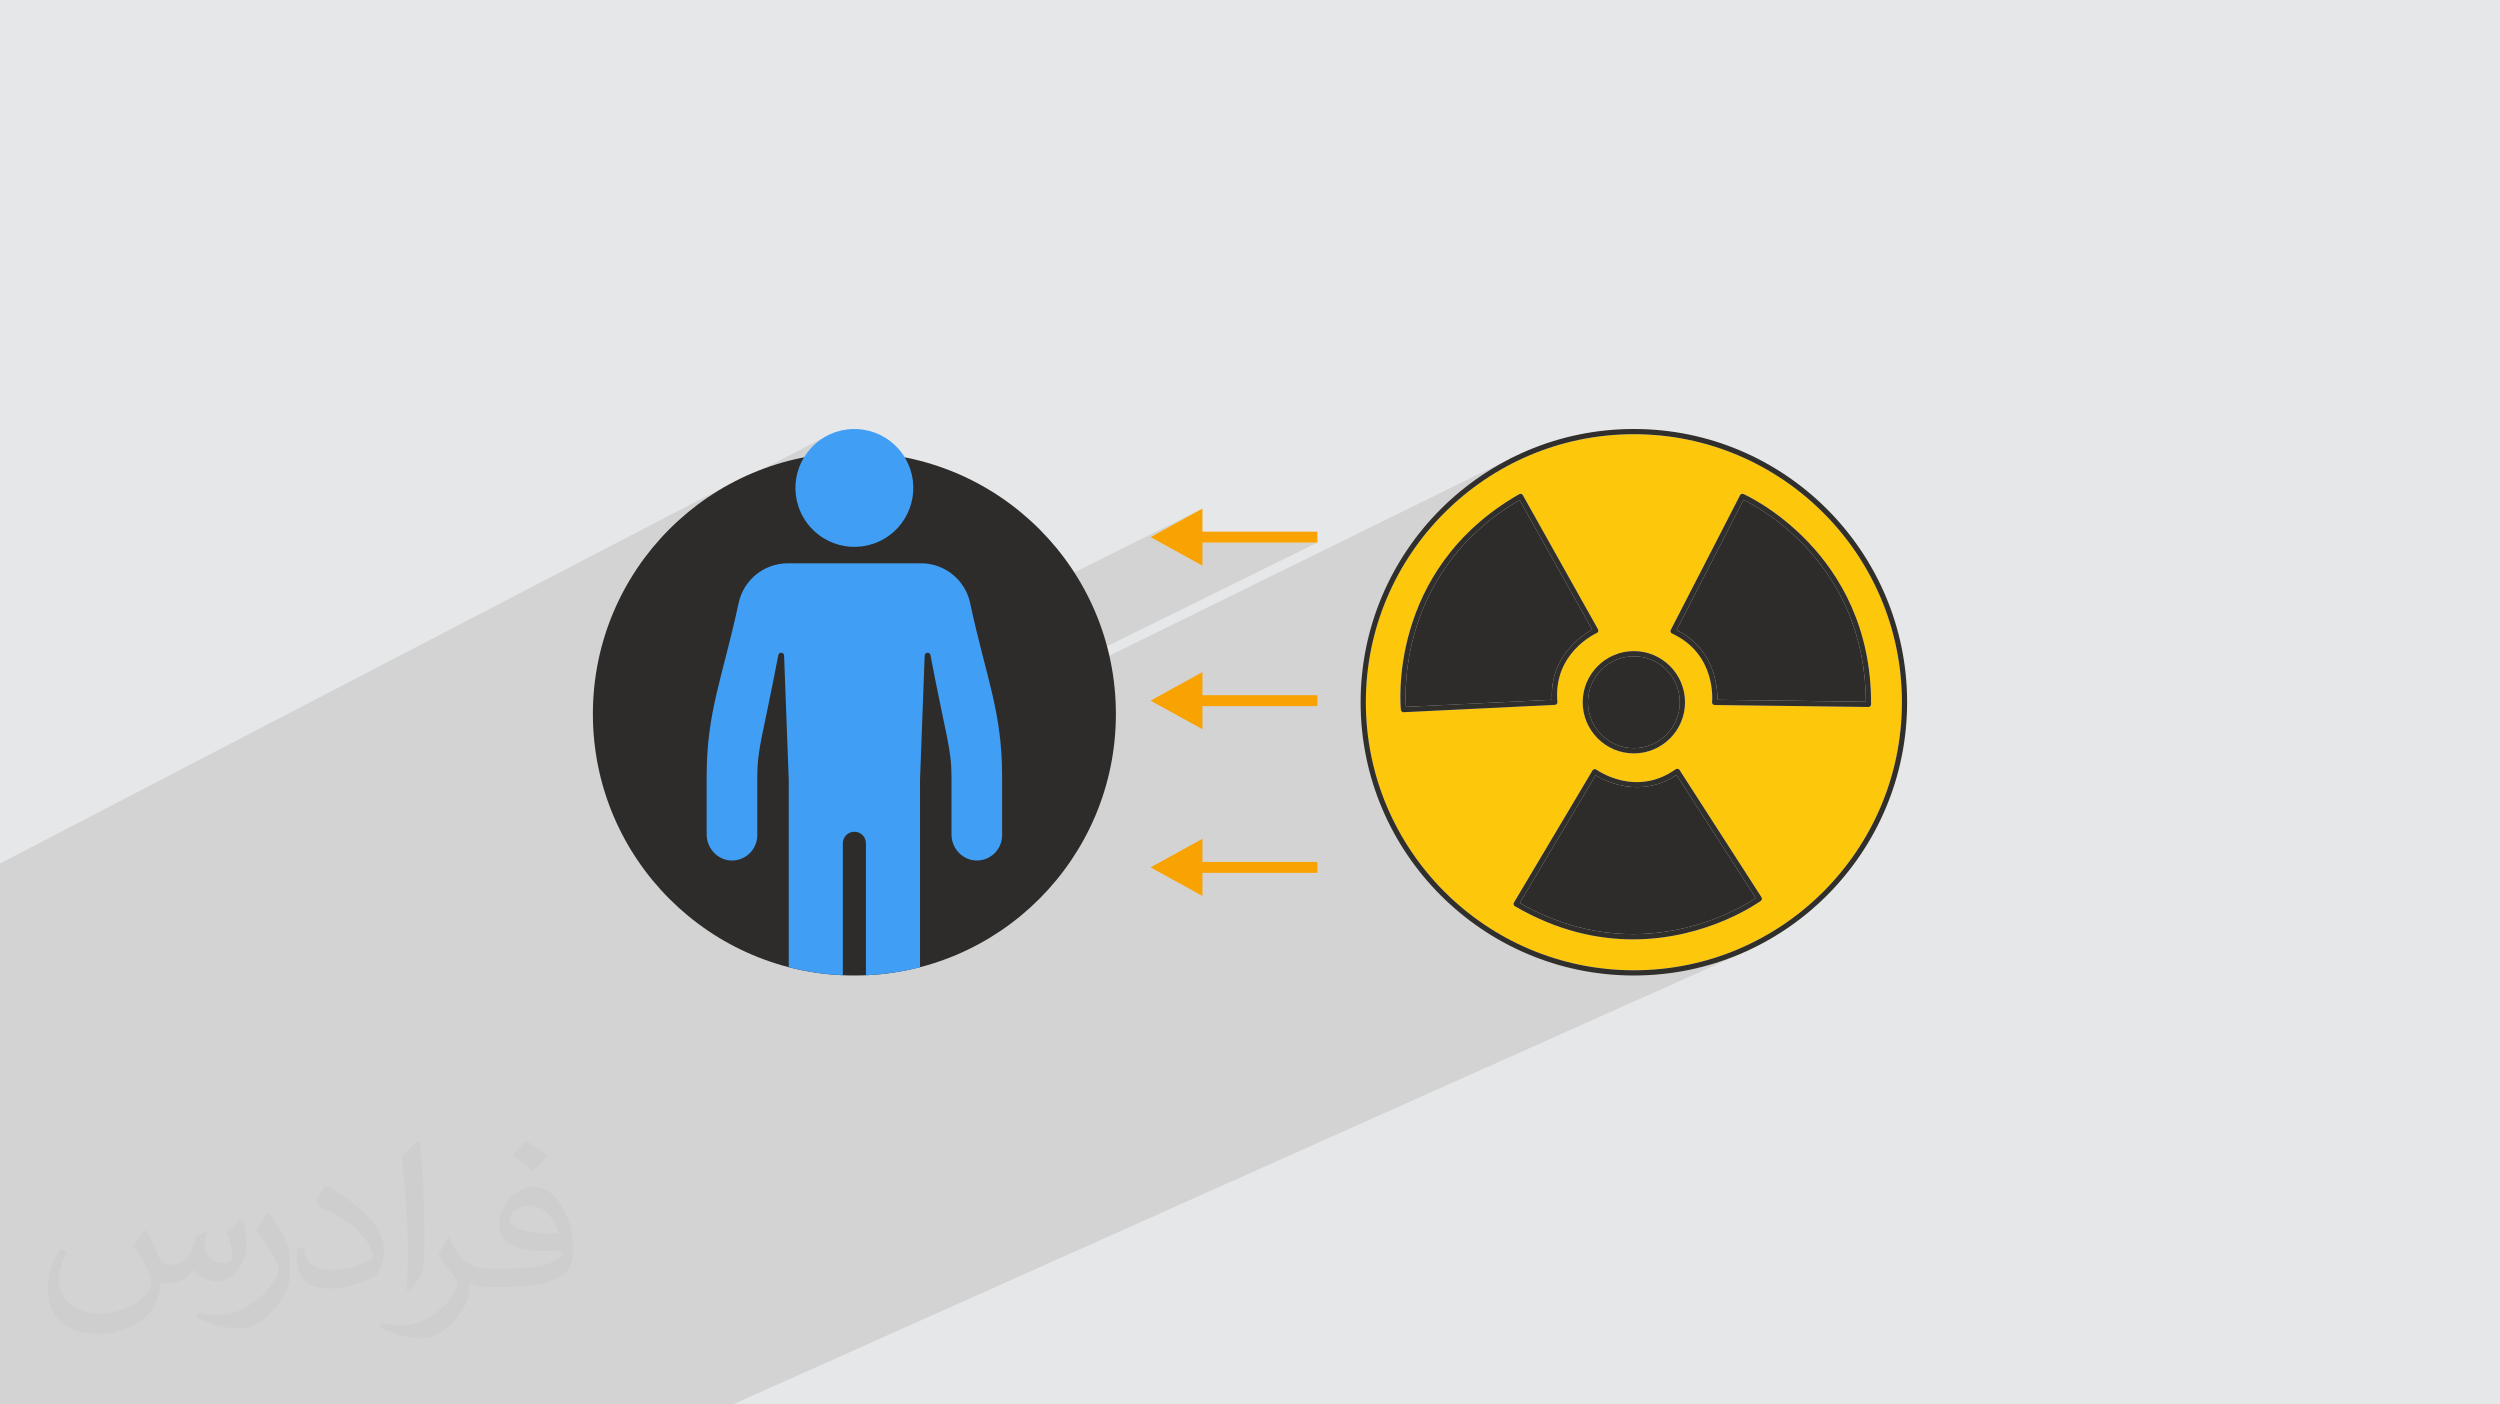 <?xml version="1.0" encoding="UTF-8"?>
<!DOCTYPE svg PUBLIC "-//W3C//DTD SVG 1.0//EN" "http://www.w3.org/TR/2001/REC-SVG-20010904/DTD/svg10.dtd">
<!-- Creator: CorelDRAW -->
<svg xmlns="http://www.w3.org/2000/svg" xml:space="preserve" width="94.192mm" height="52.917mm" version="1.0" style="shape-rendering:geometricPrecision; text-rendering:geometricPrecision; image-rendering:optimizeQuality; fill-rule:evenodd; clip-rule:evenodd"
viewBox="0 0 9404.92 5283.66"
 xmlns:xlink="http://www.w3.org/1999/xlink"
 xmlns:xodm="http://www.corel.com/coreldraw/odm/2003">
 <defs>
  <style type="text/css">
   <![CDATA[
    .fil4 {fill:#FDC70C;fill-rule:nonzero}
    .fil5 {fill:#312F2C;fill-rule:nonzero}
    .fil3 {fill:#2E2C2A;fill-rule:nonzero}
    .fil6 {fill:#409FF5;fill-rule:nonzero}
    .fil7 {fill:#F9A302;fill-rule:nonzero}
    .fil2 {fill:#373435;fill-opacity:0.031}
    .fil1 {fill:#2B2A29;fill-opacity:0.102}
    .fil0 {fill:#E6E7E8}
   ]]>
  </style>
 </defs>
 <g id="Layer_x0020_1">
  <polygon class="fil0" points="-0,0 9404.92,0 9404.92,5283.66 -0,5283.66 "/>
  <path class="fil1" d="M1326.24 5283.66l-36.79 0 -96.77 0 -6.45 0 -27.29 0 -8.08 0 -6.1 0 -3.93 0 -218.46 0 -7.38 0 -34.35 0 -5.39 0 -10.16 0 -0.55 0 -17.92 0 -67.66 0 -91.05 0 -9.3 0 -8.19 0 -218 0 -89.41 0 -79.71 0 -10.67 0 -1.57 0 -0.16 0 -11.76 0 -33.99 0 -33.64 0 -33.96 0 -2.76 0 -6.39 0 -31.41 0 -51.98 0 -28.54 0 -2.9 0 -33.57 0 0 -2.12 0 -42.92 0 -2.98 0 -7.25 0 -27.07 0 -5.37 0 -0.18 0 -11.93 0 -2.21 0 -0.6 0 -79.48 0 -8.45 0 -57.01 0 -5.34 0 -16.84 0 -2.52 0 -3.26 0 -49.4 0 -32.3 0 -78.98 0 -95.58 0 -9.5 0 -11.25 0 -13.67 0 -25.33 0 -19.86 0 -10.9 0 -6.71 0 -2.44 0 -0.02 0 -24.84 0 -30.24 0 -55.75 0 -3.29 0 -19.43 0 -36.57 0 -114.51 0 -31.46 0 -47.51 0 -87.81 0 -5.6 0 -13.9 0 -9.03 0 -73.69 0 -156.88 0 -4.38 0 -64.69 0 -55.11 0 -95.97 0 -86.9 0 -21.73 0 -112 0 -244.23 0 -8.24 2745.24 -1427.49 -41.2 23.68 -39.91 25.59 -8.49 6.03 447.65 -232.69 -19.06 12.32 -17.37 13.92 -15.68 15.36 -13.91 16.64 -12.11 17.77 -10.28 18.75 -8.4 19.59 -6.48 20.26 -4.51 20.8 -2.53 21.16 -0.47 21.38 1.6 21.46 3.73 21.37 5.89 21.13 8.1 20.75 10.34 20.2 12.32 19.06 13.92 17.37 15.36 15.68 16.63 13.91 17.77 12.11 18.76 10.27 19.58 8.4 20.27 6.48 20.79 4.52 21.16 2.52 21.38 0.48 21.46 -1.61 21.37 -3.72 21.13 -5.89 20.75 -8.1 -159.42 81.22 22.07 0 22.84 0 23.02 0 23.02 0 22.86 0 22.52 0 22.01 0 21.33 0 20.46 0 19.43 0 18.22 0 16.85 0 15.3 0 13.57 0 11.68 0 9.61 0 7.37 0 4.95 0 2.37 0 16.64 0.73 16.29 2.15 15.87 3.5 15.37 4.82 14.81 6.07 14.18 7.26 13.47 8.41 12.71 9.49 11.86 10.51 10.96 11.49 9.99 12.4 8.94 13.27 7.84 14.07 6.65 14.83 5.41 15.51 4.08 16.16 5.54 25.45 5.55 24.64 4.99 21.56 857.63 -428.31 -195.4 107.49 112.37 61.82 83.03 -41.25 432.43 0 -1216.54 599.16 0.67 3.08 3.76 18.15 2.9 14.78 1954.44 -960.99 -44.32 22.74 -43.04 24.77 -41.72 26.77 -40.31 28.69 -7.27 5.71 185.17 -90.96 -43.47 22.29 -42.22 24.31 -40.92 26.25 -39.54 28.15 -38.1 29.95 -36.6 31.72 -35.04 33.4 -33.41 35.05 -31.71 36.59 -29.96 38.11 -4.49 6.31 381.96 -186.67 0.91 -0.35 0.94 -0.26 0.95 -0.17 0.97 -0.08 0.96 0.03 0.96 0.12 0.95 0.23 0.93 0.31 0.88 0.39 0.84 0.48 0.79 0.56 0.73 0.63 0.67 0.71 0.6 0.76 0.52 0.83 172.59 308.03 648.4 -311.74 1.64 -0.77 1.75 -0.45 1.81 -0.12 1.84 0.23 1.8 0.59 1.81 0.82 4.41 2.07 6.83 3.36 9.09 4.68 11.15 6.02 13.05 7.4 14.78 8.8 16.34 10.22 17.7 11.68 18.9 13.18 19.93 14.68 20.78 16.24 21.46 17.79 21.97 19.4 22.29 21.03 22.45 22.69 22.42 24.37 22.23 26.08 21.85 27.82 21.31 29.6 20.59 31.39 19.69 33.22 18.62 35.07 17.37 36.95 15.97 38.87 14.36 40.8 12.6 42.78 10.65 44.77 8.54 46.79 6.25 48.86 3.77 50.92 1.14 53.04 -0.05 0.98 -0.15 0.96 -0.24 0.94 -0.33 0.9 -0.42 0.87 -0.5 0.82 -0.59 0.78 -0.66 0.72 -0.72 0.64 -0.77 0.57 -0.82 0.48 -0.86 0.4 -669 308.35 262.92 408.28 0.87 1.69 0.52 1.77 0.18 1.81 -0.15 1.8 -0.48 1.74 -0.8 1.63 -1.11 1.48 -1.41 1.28 -0.83 0.61 -1.95 1.38 -3.05 2.1 -4.11 2.77 -5.16 3.38 -6.2 3.95 -7.22 4.46 -8.22 4.92 -9.19 5.33 -10.14 5.69 -11.07 6 -12 6.25 -12.89 6.45 -13.77 6.6 -14.63 6.7 -426.81 192.14 17.58 1.34 51.81 1.32 51.81 -1.32 51.13 -3.89 50.4 -6.43 49.6 -8.88 48.75 -11.28 47.82 -13.61 46.82 -15.88 45.77 -18.07 -162.97 72.95 27.47 -6.36 48.76 -13.87 47.73 -16.19 46.67 -18.43 -3789.74 1694.75 -43.3 0 -1.24 0 -158.88 0 -40.64 0 -69.94 0 -25.27 0 -18.7 0 -5.97 0 -14.44 0 -777.4 0 -262.49 0 -1.21 0 -10.82 0zm2323.66 -3013.86l-758.95 380.27m3733.44 738.69l-570.53 256.96"/>
  <path class="fil2" d="M548.54 4627.69c17.95,27.21 29.6,53.36 40.96,82.43 8.45,16.91 12.93,48.09 52.57,48.09 11.61,0 28.28,-3.42 43.06,-11.61 16.63,-8.73 29.32,-21.94 35.94,-42l15.85 -53.36 38.57 -19.02 2.64 2.64c-5.27,20.09 -6.59,39.36 -6.59,54.43 0,44.63 38.57,61.56 69.22,61.56 17.95,0 34.09,-8.73 34.09,-25.11 0,-21.13 -8.98,-57.06 -20.62,-89.29 17.95,-17.95 35.94,-35.94 56.53,-50.47l3.17 1.6c8.98,38.04 14,75.56 14,100.66 0,24.57 -10.83,51.79 -19.81,69.49 -18.49,34.87 -51.25,62.62 -90.87,62.62 -30.1,0 -63.65,-15.07 -86.66,-43.06l-1.32 0c-21.66,26.96 -55.22,51.25 -108.86,51.25l-16.63 0c-2.64,35.41 -10.29,60.49 -21.94,82.95 -31.95,62.34 -126.81,106.47 -216.1,106.47 -124.17,0 -186.51,-71.59 -186.51,-166.96 0,-58.91 19.27,-113.6 48.88,-152.42l24.29 10.04c-18.49,35.41 -30.91,68.68 -30.91,101.45 0,89.29 72.66,131.83 156.4,131.83 77.68,0 173.83,-49.41 191.28,-106.72 -6.59,-62.62 -30.1,-91.93 -66.04,-148.99 10.83,-19.02 24.83,-38.04 42.28,-58.38l3.17 0 0 0 0 0 -0.02 -0.09zm1432.13 -336.04c26.15,16.39 51.79,35.66 76.87,57.85 -14,19.81 -31.45,37.79 -53.11,53.64 -25.11,-20.34 -50.19,-37.79 -75.84,-56.27 17.42,-19.55 34.62,-38.29 52.04,-55.22l0 0 0 0 0 0 0 0 0 0 0.03 0zm13.47 244.11c-42.28,0 -76.87,27.75 -76.87,48.34 0,44.13 84.53,57.85 185.72,57.31 -12.68,-51.79 -57.06,-105.68 -108.86,-105.68l0.01 0.03zm-94.86 236.19c54.96,0 103.04,-1.6 139.74,-10.83 40.96,-10.29 75.56,-30.91 75.56,-45.17 0,-3.7 0,-8.19 -1.32,-11.89 -22.98,2.11 -49.41,2.11 -72.38,2.11 -74.49,0 -131.55,-16.91 -154.02,-58.66 -5.55,-11.61 -9.51,-24.57 -9.51,-39.36 0,-40.43 17.42,-79.79 48.09,-107 25.61,-22.45 53.89,-36.44 82.67,-36.44 52.04,0 93.51,41.75 122.57,107.54 15.85,35.94 26.68,77.4 26.68,129.72 0,34.87 -9.51,64.19 -31.17,85.85 -40.43,39.11 -114.92,53.89 -229.04,53.89l-51.79 0 0 0 -13.47 0c-28.28,0 -48.62,-5.02 -64.72,-17.42l-2.64 0c0.79,6.59 1.32,12.93 1.32,19.02 0,25.61 -8.45,58.38 -25.61,84.53 -50.72,75.3 -105.68,108.04 -153.24,108.04 -48.09,0 -107,-18.49 -160.11,-42.54l9.51 -18.49c17.17,7.13 40.96,11.89 73.7,11.89 85.85,0 198.66,-82.43 212.66,-163 -3.17,-6.59 -8.98,-15.32 -17.17,-24.57 -25.11,-29.85 -40.96,-54.68 -55.75,-80.83 12.68,-25.11 24.29,-45.17 35.13,-63.4l4.49 -0.53c36.72,74.77 69.99,117.55 144.23,117.55l11.61 0 0 0 53.89 0 0 0 0 0 0 0 0 0 0 0 0.09 0.01zm-371.98 79c6.34,-34.34 6.87,-72.91 6.87,-108.86l0 -53.36c0,-99.6 -12.68,-244.36 -22.98,-338.68 17.95,-19.27 43.06,-42 62.87,-57.31l5.81 1.6c13.47,118.62 16.63,256 16.63,383.06 0,33.3 -1.32,65.79 -4.49,89.55 -1.85,30.1 -19.27,52.83 -56.53,87.7l-8.19 -3.7zm-382.8 -157.19c1.85,46.77 24.83,83.49 105.15,83.49 49.93,0 92.19,-12.93 138.96,-35.13 8.45,-3.7 12.93,-8.73 12.93,-12.93 0,-29.32 -22.45,-68.15 -60.23,-103.55 -36.72,-33.3 -85.34,-62.62 -130.76,-82.18 -15.6,-6.59 -20.62,-13.47 -20.62,-20.09 0,-13.47 17.95,-41.75 32.77,-62.09l5.02 -0.53c52.04,27.21 110.17,67.64 153.24,112.53 39.11,41.47 63.4,83.49 63.4,129.19 0,33.81 -10.29,65.51 -26.96,95.11 -57.06,28.79 -117.83,50.72 -178.06,50.72 -73.17,0 -123.1,-34.34 -123.1,-114.92 0,-8.73 0,-22.19 3.17,-39.64l25.11 0 0 0 0 0 0 0 0 0 0 0 -0.02 0zm-132.37 -132.9l45.45 73.45c16.63,27.21 32.23,56.81 32.23,103.55l0 59.7c0,48.34 -30.91,100.13 -80.83,151.38 -39.11,34.62 -73.7,49.41 -105.68,49.41 -47.55,0 -101.98,-14.79 -164.85,-41.75l7.13 -18.49c19.81,5.27 42.79,9.77 71.06,9.77 90.36,-0.53 182.8,-66.57 225.08,-147.15 5.02,-9.26 6.87,-17.95 6.87,-24.04 0,-9.26 -5.02,-19.55 -8.98,-28.79 -22.98,-43.31 -48.62,-82.95 -76.87,-119.68 14.79,-23.25 29.6,-45.7 45.7,-67.9l3.7 0.53 0 0 0 0 0 0 0 0 0 0 -0.02 0.01z"/>
  <g id="_1472590184704">
   <g>
    <path class="fil3" d="M6559.19 1880.46l-251.72 489.4c146.4,73.14 154.13,221.81 153.35,262.87l558.47 7.17c-2.71,-515.24 -397.5,-728.83 -460.1,-759.44z"/>
    <path class="fil4" d="M7036.01 2656.87c-1.84,1.81 -4.31,2.83 -6.89,2.83l-0.13 0 -578.59 -7.45c-2.75,-0.04 -5.35,-1.23 -7.2,-3.28 -1.83,-2.06 -2.73,-4.8 -2.44,-7.53 0.73,-7.39 16.13,-181.48 -150.75,-258.17 -2.44,-1.11 -4.3,-3.19 -5.18,-5.72 -0.88,-2.53 -0.67,-5.31 0.56,-7.69l260.69 -506.8c2.36,-4.62 7.88,-6.62 12.6,-4.53 4.84,2.08 482.85,214.29 480.27,791.38 -0.01,2.63 -1.07,5.12 -2.94,6.96zm-411.62 731.9c-2.87,2.15 -199.14,145.07 -481.14,145.07 -132.87,0 -284.73,-31.72 -444.39,-124.84 -2.27,-1.33 -3.89,-3.49 -4.57,-6.03 -0.65,-2.53 -0.27,-5.21 1.08,-7.48l295.76 -497.34c1.41,-2.37 3.74,-4.03 6.45,-4.59 2.65,-0.53 5.49,0.02 7.74,1.66 6.02,4.29 149.11,104.71 298.95,-1.5 2.19,-1.56 4.93,-2.12 7.54,-1.64 2.64,0.52 4.95,2.08 6.39,4.34l308.57 479.16c2.8,4.33 1.77,10.09 -2.38,13.18zm-1343.99 -709.49l-0.48 0.02c-4.95,0 -9.18,-3.7 -9.76,-8.68 -0.63,-5.21 -55.85,-525.29 445.24,-811.62 2.28,-1.28 5,-1.67 7.5,-0.92 2.52,0.69 4.66,2.39 5.95,4.66l282.83 504.79c1.34,2.4 1.61,5.26 0.75,7.87 -0.87,2.62 -2.79,4.76 -5.3,5.89 -6.75,3.06 -165.2,76.78 -148.2,259.65 0.25,2.67 -0.62,5.31 -2.36,7.35 -1.77,2.02 -4.28,3.25 -6.95,3.36l-569.23 27.63zm1058.56 -37.44c0,106.1 -86.32,192.4 -192.42,192.4 -106.09,0 -192.42,-86.3 -192.42,-192.4 0,-106.09 86.33,-192.42 192.42,-192.42 106.1,0 192.42,86.33 192.42,192.42zm-192.42 -1008.33c-555.99,0 -1008.31,452.34 -1008.31,1008.33 0,555.99 452.33,1008.32 1008.31,1008.32 555.99,0 1008.32,-452.34 1008.32,-1008.32 0,-556 -452.34,-1008.33 -1008.32,-1008.33z"/>
    <path class="fil3" d="M6002.84 2916.92l-285.5 480.06c447.26,255.02 829.89,20.13 887.78,-18.73l-297.96 -462.7c-136.49,90.16 -269.16,22.58 -304.32,1.37z"/>
    <path class="fil3" d="M5989.57 2368.28l-273 -487.24c-444.53,259.76 -432.42,708.62 -427.65,778.17l549.66 -26.7c-9.84,-163.34 115.06,-244.4 150.99,-264.23z"/>
    <path class="fil3" d="M6146.54 2814.59c95.28,0 172.77,-77.49 172.77,-172.75 0,-95.27 -77.49,-172.76 -172.77,-172.76 -95.27,0 -172.76,77.49 -172.76,172.76 0,95.26 77.49,172.75 172.76,172.75z"/>
    <path class="fil5" d="M6146.54 3650.16c-555.99,0 -1008.31,-452.34 -1008.31,-1008.32 0,-556 452.33,-1008.33 1008.31,-1008.33 555.99,0 1008.32,452.34 1008.32,1008.33 0,555.99 -452.34,1008.32 -1008.32,1008.32zm0 -2036.31c-566.82,0 -1027.96,461.16 -1027.96,1027.98 0,566.83 461.14,1027.97 1027.96,1027.97 566.83,0 1027.97,-461.14 1027.97,-1027.97 0,-566.82 -461.14,-1027.98 -1027.97,-1027.98z"/>
    <path class="fil5" d="M5288.92 2659.21c-4.76,-69.55 -16.87,-518.42 427.65,-778.17l273 487.24c-35.94,19.83 -160.83,100.89 -150.99,264.23l-549.66 26.7zm567.66 -10.92c1.74,-2.04 2.61,-4.68 2.36,-7.35 -17,-182.86 141.45,-256.59 148.2,-259.65 2.52,-1.13 4.43,-3.28 5.3,-5.89 0.86,-2.61 0.59,-5.47 -0.75,-7.87l-282.83 -504.79c-1.29,-2.28 -3.43,-3.97 -5.95,-4.66 -2.5,-0.75 -5.22,-0.36 -7.5,0.92 -501.08,286.33 -445.86,806.41 -445.24,811.62 0.58,4.97 4.8,8.68 9.76,8.68l0.48 -0.02 569.23 -27.63c2.67,-0.12 5.18,-1.35 6.95,-3.36z"/>
    <path class="fil5" d="M5717.34 3396.99l285.5 -480.06c35.16,21.21 167.83,88.8 304.32,-1.37l297.96 462.7c-57.88,38.86 -440.51,273.76 -887.78,18.73zm600.85 -500.56c-1.44,-2.27 -3.75,-3.82 -6.39,-4.34 -2.61,-0.48 -5.35,0.08 -7.54,1.64 -149.83,106.21 -292.93,5.79 -298.95,1.5 -2.25,-1.64 -5.09,-2.19 -7.74,-1.66 -2.71,0.56 -5.04,2.23 -6.45,4.59l-295.76 497.34c-1.35,2.27 -1.73,4.95 -1.08,7.48 0.68,2.54 2.31,4.7 4.57,6.03 159.66,93.12 311.52,124.84 444.39,124.84 282,0 478.28,-142.92 481.14,-145.07 4.14,-3.09 5.17,-8.85 2.38,-13.18l-308.57 -479.16z"/>
    <path class="fil5" d="M6460.82 2632.73c0.78,-41.06 -6.95,-189.73 -153.35,-262.87l251.72 -489.4c62.61,30.61 457.4,244.2 460.1,759.44l-558.47 -7.17zm97.85 -774.21c-4.72,-2.09 -10.24,-0.09 -12.6,4.53l-260.69 506.8c-1.23,2.38 -1.44,5.16 -0.56,7.69 0.88,2.54 2.75,4.61 5.18,5.72 166.88,76.69 151.48,250.78 150.75,258.17 -0.29,2.73 0.61,5.47 2.44,7.53 1.85,2.05 4.45,3.24 7.2,3.28l578.59 7.45 0.13 0c2.58,0 5.05,-1.02 6.89,-2.83 1.87,-1.84 2.93,-4.33 2.94,-6.96 2.58,-577.1 -475.43,-789.31 -480.27,-791.38z"/>
    <path class="fil5" d="M6146.54 2469.08c95.28,0 172.77,77.49 172.77,172.76 0,95.26 -77.49,172.75 -172.77,172.75 -95.27,0 -172.76,-77.49 -172.76,-172.75 0,-95.27 77.49,-172.76 172.76,-172.76zm-192.42 172.76c0,106.1 86.33,192.4 192.42,192.4 106.1,0 192.42,-86.3 192.42,-192.4 0,-106.09 -86.32,-192.42 -192.42,-192.42 -106.09,0 -192.42,86.33 -192.42,192.42z"/>
   </g>
   <g>
    <path class="fil3" d="M3214.18 1702.23c-543.34,0 -983.79,440.45 -983.79,983.79 0,543.34 440.45,983.79 983.79,983.79 543.34,0 983.79,-440.45 983.79,-983.79 0,-543.34 -440.46,-983.79 -983.79,-983.79zm0 0z"/>
    <path class="fil6" d="M3406.15 1724.74c-61.23,-106.04 -196.81,-142.36 -302.85,-81.15 -106.03,61.23 -142.36,196.81 -81.14,302.85 61.22,106.03 196.8,142.35 302.84,81.14 106.04,-61.22 142.38,-196.81 81.15,-302.84zm0 0z"/>
    <path class="fil6" d="M3649.9 2269.8c-18.16,-87.75 -95.47,-150.66 -185.07,-150.66 -10.79,0 -492.86,0 -501.29,0 -89.61,0 -166.91,62.91 -185.09,150.66 -58.66,273.79 -119.97,406.91 -119.97,648.05l0 221.73c0,53.35 43.65,98.63 96.99,97.64 51.69,-0.97 93.33,-43.19 93.33,-95.15l0 -218.28c0,-109.09 21.05,-154.81 79.24,-459.42 2.53,-12.51 20.79,-11.35 21.7,1.39l17.52 468.18 0 704.6c65.4,16.91 133.48,27.22 203.44,30.25l0 -496.31c0,-24.01 19.46,-43.48 43.47,-43.48 24.01,0 43.48,19.47 43.48,43.48l0 496.31c69.95,-3.04 138.02,-13.34 203.44,-30.25l0 -704.6 17.5 -468.18c0.93,-12.74 19.17,-13.9 21.72,-1.39 58.34,305.45 79.22,350.49 79.22,459.39l0 215.81c0,53.35 43.65,98.64 96.99,97.63 51.71,-0.97 93.33,-43.18 93.33,-95.14l0 -224.23c0,-240.65 -60.85,-372.19 -119.97,-648.05l0 0zm0 0z"/>
   </g>
   <g>
    <polygon class="fil7" points="4523.62,2128.13 4328.22,2020.63 4523.62,1913.14 4523.62,2000.07 4956.05,2000.07 4956.05,2041.2 4523.62,2041.2 "/>
    <polygon class="fil7" points="4523.62,2743.31 4328.22,2635.81 4523.62,2528.32 4523.62,2615.25 4956.05,2615.25 4956.05,2656.37 4523.62,2656.37 "/>
    <polygon class="fil7" points="4523.62,3370.53 4328.22,3263.03 4523.62,3155.54 4523.62,3242.47 4956.05,3242.47 4956.05,3283.59 4523.62,3283.59 "/>
   </g>
  </g>
 </g>
</svg>
